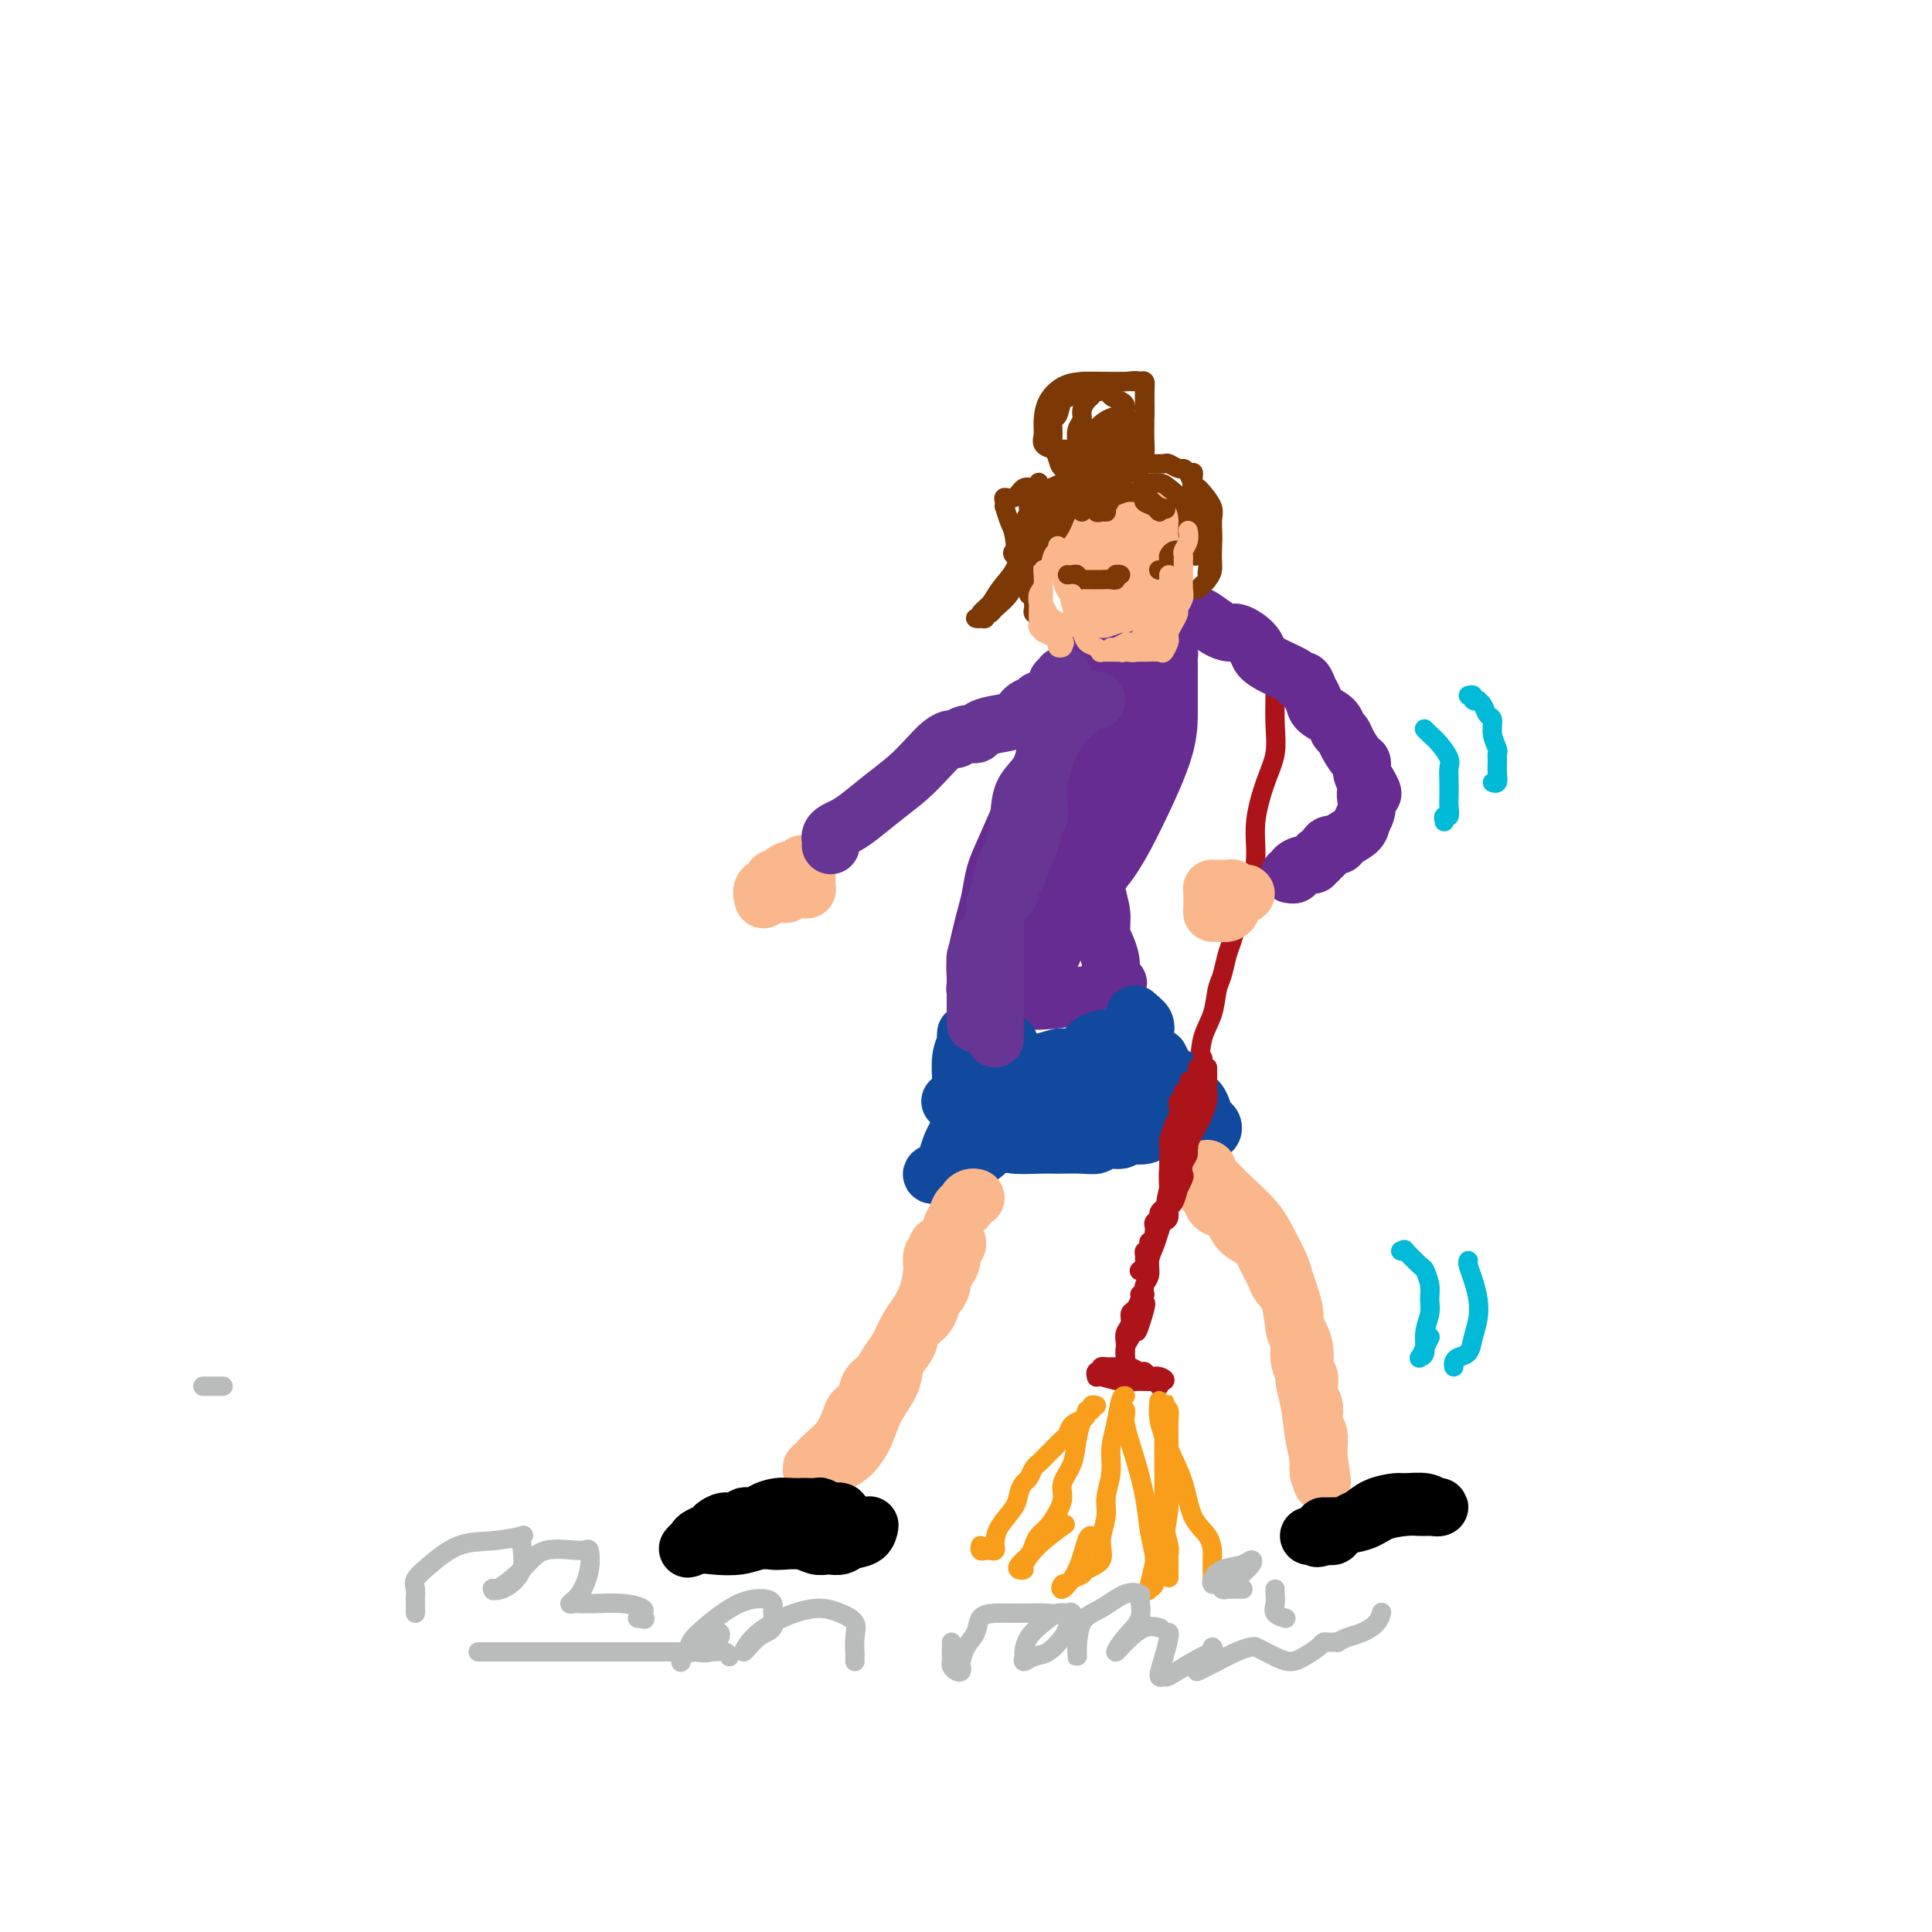 <svg viewBox='0 0 400 400' version='1.1' xmlns='http://www.w3.org/2000/svg' xmlns:xlink='http://www.w3.org/1999/xlink'><g fill='none' stroke='#AD1419' stroke-width='4' stroke-linecap='round' stroke-linejoin='round'><path d='M264,136c0.001,0.166 0.002,0.332 0,1c-0.002,0.668 -0.006,1.837 0,3c0.006,1.163 0.022,2.318 0,4c-0.022,1.682 -0.082,3.889 0,6c0.082,2.111 0.307,4.126 0,6c-0.307,1.874 -1.146,3.608 -2,6c-0.854,2.392 -1.724,5.442 -2,8c-0.276,2.558 0.042,4.623 0,7c-0.042,2.377 -0.445,5.067 -1,7c-0.555,1.933 -1.262,3.110 -2,5c-0.738,1.890 -1.506,4.493 -2,6c-0.494,1.507 -0.714,1.916 -1,3c-0.286,1.084 -0.639,2.841 -1,4c-0.361,1.159 -0.730,1.718 -1,3c-0.270,1.282 -0.439,3.287 -1,5c-0.561,1.713 -1.512,3.133 -2,5c-0.488,1.867 -0.512,4.180 -1,6c-0.488,1.820 -1.441,3.147 -2,5c-0.559,1.853 -0.724,4.232 -1,6c-0.276,1.768 -0.662,2.924 -1,4c-0.338,1.076 -0.630,2.073 -1,3c-0.370,0.927 -0.820,1.784 -1,3c-0.180,1.216 -0.089,2.790 0,4c0.089,1.210 0.178,2.056 0,3c-0.178,0.944 -0.621,1.986 -1,3c-0.379,1.014 -0.694,2.001 -1,3c-0.306,0.999 -0.604,2.011 -1,3c-0.396,0.989 -0.890,1.956 -1,3c-0.110,1.044 0.163,2.166 0,3c-0.163,0.834 -0.761,1.381 -1,2c-0.239,0.619 -0.120,1.309 0,2'/><path d='M237,268c-3.339,13.623 -0.687,5.681 0,3c0.687,-2.681 -0.590,-0.100 -1,1c-0.410,1.100 0.048,0.719 0,1c-0.048,0.281 -0.601,1.224 -1,2c-0.399,0.776 -0.643,1.385 -1,2c-0.357,0.615 -0.828,1.234 -1,2c-0.172,0.766 -0.046,1.677 0,2c0.046,0.323 0.011,0.056 0,0c-0.011,-0.056 0.001,0.099 0,0c-0.001,-0.099 -0.015,-0.450 0,-1c0.015,-0.550 0.059,-1.298 0,-2c-0.059,-0.702 -0.222,-1.357 0,-2c0.222,-0.643 0.830,-1.272 1,-2c0.170,-0.728 -0.098,-1.554 0,-2c0.098,-0.446 0.562,-0.511 1,-1c0.438,-0.489 0.849,-1.401 1,-2c0.151,-0.599 0.043,-0.885 0,-1c-0.043,-0.115 -0.022,-0.057 0,0'/><path d='M230,285c0.081,-0.423 0.161,-0.846 0,-1c-0.161,-0.154 -0.565,-0.037 -1,0c-0.435,0.037 -0.901,-0.004 -1,0c-0.099,0.004 0.170,0.053 0,0c-0.170,-0.053 -0.779,-0.206 -1,0c-0.221,0.206 -0.053,0.773 0,1c0.053,0.227 -0.007,0.113 0,0c0.007,-0.113 0.082,-0.227 1,0c0.918,0.227 2.680,0.793 4,1c1.320,0.207 2.200,0.054 3,0c0.800,-0.054 1.521,-0.010 2,0c0.479,0.010 0.717,-0.014 1,0c0.283,0.014 0.612,0.066 1,0c0.388,-0.066 0.835,-0.248 1,0c0.165,0.248 0.047,0.928 0,1c-0.047,0.072 -0.024,-0.464 0,-1'/><path d='M240,286c2.119,0.065 0.915,-0.771 0,-1c-0.915,-0.229 -1.542,0.149 -2,0c-0.458,-0.149 -0.749,-0.824 -1,-1c-0.251,-0.176 -0.463,0.149 -1,0c-0.537,-0.149 -1.401,-0.772 -2,-1c-0.599,-0.228 -0.934,-0.061 -1,0c-0.066,0.061 0.137,0.017 0,0c-0.137,-0.017 -0.615,-0.005 -1,0c-0.385,0.005 -0.678,0.004 -1,0c-0.322,-0.004 -0.675,-0.011 -1,0c-0.325,0.011 -0.623,0.042 -1,0c-0.377,-0.042 -0.833,-0.156 -1,0c-0.167,0.156 -0.045,0.580 0,1c0.045,0.420 0.013,0.834 0,1c-0.013,0.166 -0.006,0.083 0,0'/></g>
<g fill='none' stroke='#F99E1B' stroke-width='4' stroke-linecap='round' stroke-linejoin='round'><path d='M227,291c-0.455,-0.119 -0.911,-0.238 -1,0c-0.089,0.238 0.188,0.834 0,1c-0.188,0.166 -0.842,-0.097 -1,0c-0.158,0.097 0.179,0.555 0,1c-0.179,0.445 -0.873,0.878 -1,1c-0.127,0.122 0.314,-0.067 0,0c-0.314,0.067 -1.383,0.389 -2,1c-0.617,0.611 -0.781,1.512 -1,2c-0.219,0.488 -0.492,0.563 -1,1c-0.508,0.437 -1.249,1.234 -2,2c-0.751,0.766 -1.510,1.500 -2,2c-0.490,0.500 -0.709,0.766 -1,1c-0.291,0.234 -0.653,0.435 -1,1c-0.347,0.565 -0.678,1.495 -1,2c-0.322,0.505 -0.636,0.587 -1,1c-0.364,0.413 -0.777,1.157 -1,2c-0.223,0.843 -0.255,1.785 -1,3c-0.745,1.215 -2.203,2.704 -3,4c-0.797,1.296 -0.934,2.400 -1,3c-0.066,0.600 -0.060,0.698 0,1c0.060,0.302 0.174,0.809 0,1c-0.174,0.191 -0.635,0.065 -1,0c-0.365,-0.065 -0.634,-0.069 -1,0c-0.366,0.069 -0.829,0.211 -1,0c-0.171,-0.211 -0.049,-0.775 0,-1c0.049,-0.225 0.024,-0.113 0,0'/><path d='M224,294c-0.027,0.088 -0.053,0.176 0,0c0.053,-0.176 0.187,-0.616 0,0c-0.187,0.616 -0.693,2.289 -1,4c-0.307,1.711 -0.414,3.459 -1,5c-0.586,1.541 -1.652,2.874 -2,4c-0.348,1.126 0.023,2.045 0,3c-0.023,0.955 -0.439,1.946 -1,3c-0.561,1.054 -1.268,2.170 -2,3c-0.732,0.830 -1.490,1.375 -2,2c-0.510,0.625 -0.774,1.331 -1,2c-0.226,0.669 -0.416,1.303 -1,2c-0.584,0.697 -1.562,1.458 -2,2c-0.438,0.542 -0.337,0.866 0,1c0.337,0.134 0.911,0.077 1,0c0.089,-0.077 -0.306,-0.175 0,-1c0.306,-0.825 1.313,-2.376 3,-4c1.687,-1.624 4.053,-3.321 5,-4c0.947,-0.679 0.473,-0.339 0,0'/><path d='M233,289c-0.342,-0.023 -0.684,-0.047 -1,1c-0.316,1.047 -0.605,3.163 -1,5c-0.395,1.837 -0.895,3.393 -1,5c-0.105,1.607 0.185,3.263 0,5c-0.185,1.737 -0.845,3.554 -1,5c-0.155,1.446 0.195,2.520 0,4c-0.195,1.480 -0.935,3.366 -1,5c-0.065,1.634 0.544,3.016 0,4c-0.544,0.984 -2.240,1.568 -3,2c-0.760,0.432 -0.584,0.710 -1,1c-0.416,0.290 -1.422,0.590 -2,1c-0.578,0.410 -0.726,0.929 -1,1c-0.274,0.071 -0.672,-0.307 -1,0c-0.328,0.307 -0.585,1.298 0,1c0.585,-0.298 2.012,-1.884 3,-4c0.988,-2.116 1.535,-4.762 2,-6c0.465,-1.238 0.847,-1.068 1,-1c0.153,0.068 0.076,0.034 0,0'/><path d='M233,293c0.046,-0.602 0.092,-1.205 0,-1c-0.092,0.205 -0.322,1.216 0,3c0.322,1.784 1.196,4.339 2,7c0.804,2.661 1.537,5.427 2,8c0.463,2.573 0.657,4.951 1,7c0.343,2.049 0.836,3.769 1,5c0.164,1.231 -0.002,1.975 0,3c0.002,1.025 0.171,2.332 0,3c-0.171,0.668 -0.683,0.697 -1,1c-0.317,0.303 -0.439,0.881 0,-1c0.439,-1.881 1.438,-6.221 2,-8c0.562,-1.779 0.686,-0.998 1,-2c0.314,-1.002 0.817,-3.788 1,-6c0.183,-2.212 0.045,-3.851 0,-6c-0.045,-2.149 0.002,-4.808 0,-7c-0.002,-2.192 -0.052,-3.917 0,-5c0.052,-1.083 0.206,-1.522 0,-2c-0.206,-0.478 -0.773,-0.994 -1,-1c-0.227,-0.006 -0.113,0.497 0,1'/><path d='M241,292c0.305,-4.646 0.068,1.739 0,6c-0.068,4.261 0.034,6.397 0,9c-0.034,2.603 -0.205,5.671 0,8c0.205,2.329 0.787,3.919 1,5c0.213,1.081 0.057,1.653 0,2c-0.057,0.347 -0.015,0.467 0,1c0.015,0.533 0.004,1.477 0,2c-0.004,0.523 -0.001,0.625 0,1c0.001,0.375 0.000,1.024 0,1c-0.000,-0.024 -0.000,-0.721 0,-1c0.000,-0.279 0.000,-0.139 0,0'/><path d='M240,290c-0.146,1.174 -0.292,2.347 0,4c0.292,1.653 1.020,3.784 2,6c0.980,2.216 2.210,4.515 3,7c0.790,2.485 1.140,5.156 2,7c0.860,1.844 2.230,2.861 3,4c0.770,1.139 0.938,2.399 1,3c0.062,0.601 0.017,0.543 0,1c-0.017,0.457 -0.004,1.429 0,2c0.004,0.571 0.001,0.741 0,1c-0.001,0.259 -0.000,0.608 0,1c0.000,0.392 0.000,0.826 0,1c-0.000,0.174 -0.000,0.087 0,0'/></g>
<g fill='none' stroke='#672C91' stroke-width='12' stroke-linecap='round' stroke-linejoin='round'><path d='M234,126c0.340,0.000 0.679,0.000 1,0c0.321,0.000 0.622,0.000 1,0c0.378,0.000 0.833,0.000 1,0c0.167,0.000 0.048,0.000 0,0c-0.048,-0.000 -0.024,0.000 0,0'/><path d='M240,125c0.316,0.067 0.633,0.133 1,0c0.367,-0.133 0.785,-0.466 1,0c0.215,0.466 0.228,1.732 1,2c0.772,0.268 2.304,-0.462 4,0c1.696,0.462 3.558,2.116 5,3c1.442,0.884 2.465,0.999 3,1c0.535,0.001 0.582,-0.113 1,0c0.418,0.113 1.209,0.453 2,1c0.791,0.547 1.584,1.299 2,2c0.416,0.701 0.454,1.349 1,2c0.546,0.651 1.599,1.305 3,2c1.401,0.695 3.149,1.432 4,2c0.851,0.568 0.803,0.967 1,1c0.197,0.033 0.638,-0.301 1,0c0.362,0.301 0.646,1.236 1,2c0.354,0.764 0.778,1.356 1,2c0.222,0.644 0.244,1.340 1,2c0.756,0.660 2.248,1.284 3,2c0.752,0.716 0.766,1.525 1,2c0.234,0.475 0.689,0.616 1,1c0.311,0.384 0.479,1.010 1,2c0.521,0.990 1.394,2.343 2,3c0.606,0.657 0.946,0.620 1,1c0.054,0.380 -0.178,1.179 0,2c0.178,0.821 0.765,1.663 1,2c0.235,0.337 0.117,0.168 0,0'/><path d='M283,162c2.305,3.716 0.568,2.007 0,2c-0.568,-0.007 0.032,1.687 0,3c-0.032,1.313 -0.695,2.245 -1,3c-0.305,0.755 -0.252,1.335 -1,2c-0.748,0.665 -2.295,1.417 -3,2c-0.705,0.583 -0.566,0.997 -1,1c-0.434,0.003 -1.441,-0.407 -2,0c-0.559,0.407 -0.670,1.630 -1,2c-0.330,0.370 -0.878,-0.112 -1,0c-0.122,0.112 0.184,0.817 0,1c-0.184,0.183 -0.857,-0.158 -1,0c-0.143,0.158 0.245,0.813 0,1c-0.245,0.187 -1.124,-0.093 -2,0c-0.876,0.093 -1.750,0.561 -2,1c-0.250,0.439 0.125,0.849 0,1c-0.125,0.151 -0.750,0.043 -1,0c-0.250,-0.043 -0.125,-0.022 0,0'/><path d='M235,132c-0.140,0.135 -0.280,0.271 -1,1c-0.720,0.729 -2.021,2.052 -3,4c-0.979,1.948 -1.638,4.521 -3,7c-1.362,2.479 -3.428,4.864 -4,7c-0.572,2.136 0.351,4.024 0,6c-0.351,1.976 -1.975,4.042 -3,6c-1.025,1.958 -1.452,3.809 -2,6c-0.548,2.191 -1.219,4.723 -2,6c-0.781,1.277 -1.673,1.298 -2,2c-0.327,0.702 -0.088,2.086 0,3c0.088,0.914 0.027,1.358 0,2c-0.027,0.642 -0.018,1.480 0,2c0.018,0.520 0.047,0.720 0,1c-0.047,0.280 -0.170,0.639 0,1c0.170,0.361 0.634,0.724 1,1c0.366,0.276 0.634,0.463 2,0c1.366,-0.463 3.830,-1.577 6,-3c2.170,-1.423 4.045,-3.154 6,-6c1.955,-2.846 3.988,-6.807 6,-11c2.012,-4.193 4.003,-8.618 5,-12c0.997,-3.382 1.000,-5.720 1,-8c0.000,-2.280 -0.003,-4.503 0,-6c0.003,-1.497 0.011,-2.267 0,-3c-0.011,-0.733 -0.041,-1.428 0,-2c0.041,-0.572 0.155,-1.021 0,-1c-0.155,0.021 -0.577,0.510 -1,1'/><path d='M241,136c-0.322,-2.419 -1.129,1.032 -2,4c-0.871,2.968 -1.808,5.451 -3,9c-1.192,3.549 -2.639,8.164 -4,12c-1.361,3.836 -2.635,6.891 -4,10c-1.365,3.109 -2.821,6.270 -4,9c-1.179,2.730 -2.081,5.029 -3,8c-0.919,2.971 -1.854,6.615 -3,9c-1.146,2.385 -2.503,3.513 -3,5c-0.497,1.487 -0.135,3.333 0,4c0.135,0.667 0.042,0.155 0,0c-0.042,-0.155 -0.032,0.049 0,0c0.032,-0.049 0.087,-0.349 0,-1c-0.087,-0.651 -0.316,-1.652 0,-3c0.316,-1.348 1.178,-3.044 2,-5c0.822,-1.956 1.604,-4.172 3,-7c1.396,-2.828 3.407,-6.266 5,-11c1.593,-4.734 2.767,-10.762 4,-16c1.233,-5.238 2.526,-9.684 3,-13c0.474,-3.316 0.128,-5.501 0,-7c-0.128,-1.499 -0.037,-2.310 0,-3c0.037,-0.690 0.020,-1.257 0,-2c-0.020,-0.743 -0.044,-1.662 0,-2c0.044,-0.338 0.155,-0.097 0,0c-0.155,0.097 -0.578,0.048 -1,0'/><path d='M231,136c-0.474,-2.232 -1.158,-0.810 -2,0c-0.842,0.810 -1.843,1.010 -3,2c-1.157,0.990 -2.471,2.770 -4,6c-1.529,3.230 -3.274,7.911 -5,12c-1.726,4.089 -3.432,7.588 -5,11c-1.568,3.412 -2.997,6.739 -4,9c-1.003,2.261 -1.579,3.455 -2,5c-0.421,1.545 -0.687,3.439 -1,5c-0.313,1.561 -0.672,2.789 -1,4c-0.328,1.211 -0.625,2.406 -1,4c-0.375,1.594 -0.829,3.589 -1,5c-0.171,1.411 -0.060,2.238 0,3c0.060,0.762 0.070,1.458 0,2c-0.070,0.542 -0.220,0.929 0,1c0.220,0.071 0.811,-0.174 1,0c0.189,0.174 -0.024,0.766 0,1c0.024,0.234 0.285,0.111 1,0c0.715,-0.111 1.883,-0.211 3,0c1.117,0.211 2.183,0.732 4,1c1.817,0.268 4.385,0.283 7,0c2.615,-0.283 5.275,-0.863 7,-1c1.725,-0.137 2.514,0.169 3,0c0.486,-0.169 0.669,-0.815 1,-1c0.331,-0.185 0.809,0.090 1,0c0.191,-0.090 0.096,-0.545 0,-1'/><path d='M230,204c2.928,-0.564 0.747,-0.474 0,-1c-0.747,-0.526 -0.060,-1.667 0,-3c0.060,-1.333 -0.505,-2.857 -1,-4c-0.495,-1.143 -0.918,-1.905 -1,-3c-0.082,-1.095 0.179,-2.524 0,-4c-0.179,-1.476 -0.797,-3.000 -1,-5c-0.203,-2.000 0.011,-4.477 0,-7c-0.011,-2.523 -0.245,-5.091 0,-8c0.245,-2.909 0.970,-6.158 2,-9c1.030,-2.842 2.365,-5.275 3,-7c0.635,-1.725 0.569,-2.740 1,-4c0.431,-1.260 1.360,-2.766 2,-4c0.640,-1.234 0.991,-2.197 1,-3c0.009,-0.803 -0.324,-1.445 0,-2c0.324,-0.555 1.304,-1.022 0,1c-1.304,2.022 -4.891,6.532 -7,10c-2.109,3.468 -2.741,5.894 -5,10c-2.259,4.106 -6.146,9.893 -9,15c-2.854,5.107 -4.674,9.533 -6,13c-1.326,3.467 -2.159,5.973 -3,8c-0.841,2.027 -1.689,3.574 -2,5c-0.311,1.426 -0.084,2.730 0,3c0.084,0.270 0.024,-0.494 0,-1c-0.024,-0.506 -0.012,-0.753 0,-1'/><path d='M204,203c-1.928,4.059 -1.248,0.705 -1,-1c0.248,-1.705 0.065,-1.763 0,-2c-0.065,-0.237 -0.011,-0.655 0,-1c0.011,-0.345 -0.021,-0.616 0,-1c0.021,-0.384 0.094,-0.879 0,-1c-0.094,-0.121 -0.355,0.132 0,0c0.355,-0.132 1.328,-0.648 2,-2c0.672,-1.352 1.045,-3.541 2,-6c0.955,-2.459 2.493,-5.188 4,-9c1.507,-3.812 2.982,-8.706 4,-12c1.018,-3.294 1.578,-4.989 2,-6c0.422,-1.011 0.704,-1.338 1,-2c0.296,-0.662 0.604,-1.659 1,-2c0.396,-0.341 0.881,-0.028 1,0c0.119,0.028 -0.127,-0.230 0,-1c0.127,-0.770 0.627,-2.051 1,-4c0.373,-1.949 0.621,-4.565 1,-6c0.379,-1.435 0.890,-1.687 1,-2c0.110,-0.313 -0.182,-0.686 0,-1c0.182,-0.314 0.837,-0.567 1,-1c0.163,-0.433 -0.166,-1.044 0,-2c0.166,-0.956 0.828,-2.256 1,-3c0.172,-0.744 -0.146,-0.931 0,-1c0.146,-0.069 0.756,-0.020 1,0c0.244,0.020 0.122,0.010 0,0'/></g>
<g fill='none' stroke='#11499F' stroke-width='12' stroke-linecap='round' stroke-linejoin='round'><path d='M200,214c-0.030,0.367 -0.061,0.733 0,1c0.061,0.267 0.213,0.434 0,1c-0.213,0.566 -0.792,1.531 -1,3c-0.208,1.469 -0.044,3.442 0,5c0.044,1.558 -0.030,2.700 0,4c0.030,1.300 0.164,2.758 0,4c-0.164,1.242 -0.626,2.269 -1,3c-0.374,0.731 -0.659,1.164 -1,2c-0.341,0.836 -0.739,2.073 -1,3c-0.261,0.927 -0.384,1.544 -1,2c-0.616,0.456 -1.726,0.752 -2,1c-0.274,0.248 0.287,0.448 1,0c0.713,-0.448 1.576,-1.546 3,-2c1.424,-0.454 3.408,-0.265 5,-1c1.592,-0.735 2.793,-2.393 4,-3c1.207,-0.607 2.421,-0.161 4,0c1.579,0.161 3.524,0.039 5,0c1.476,-0.039 2.483,0.005 4,0c1.517,-0.005 3.545,-0.057 5,0c1.455,0.057 2.339,0.225 3,0c0.661,-0.225 1.101,-0.844 2,-1c0.899,-0.156 2.258,0.151 3,0c0.742,-0.151 0.867,-0.758 1,-1c0.133,-0.242 0.273,-0.117 1,0c0.727,0.117 2.040,0.227 3,0c0.960,-0.227 1.566,-0.792 2,-1c0.434,-0.208 0.695,-0.059 1,0c0.305,0.059 0.652,0.030 1,0'/><path d='M241,234c5.645,-0.404 2.259,0.085 1,0c-1.259,-0.085 -0.389,-0.744 0,-1c0.389,-0.256 0.298,-0.108 0,0c-0.298,0.108 -0.802,0.178 -1,0c-0.198,-0.178 -0.090,-0.604 0,-1c0.090,-0.396 0.160,-0.764 0,-1c-0.160,-0.236 -0.551,-0.342 -1,-1c-0.449,-0.658 -0.956,-1.867 -1,-3c-0.044,-1.133 0.377,-2.188 0,-4c-0.377,-1.812 -1.550,-4.381 -2,-6c-0.450,-1.619 -0.177,-2.289 0,-3c0.177,-0.711 0.258,-1.464 0,-2c-0.258,-0.536 -0.853,-0.857 -1,-1c-0.147,-0.143 0.155,-0.109 0,0c-0.155,0.109 -0.769,0.294 -1,0c-0.231,-0.294 -0.081,-1.068 0,-1c0.081,0.068 0.094,0.977 0,1c-0.094,0.023 -0.295,-0.840 0,0c0.295,0.840 1.084,3.383 2,5c0.916,1.617 1.958,2.309 3,3'/><path d='M240,219c0.908,1.809 1.178,2.333 2,3c0.822,0.667 2.195,1.477 3,2c0.805,0.523 1.042,0.760 1,1c-0.042,0.240 -0.361,0.484 0,1c0.361,0.516 1.404,1.305 2,2c0.596,0.695 0.746,1.298 1,2c0.254,0.702 0.613,1.505 1,2c0.387,0.495 0.802,0.682 1,1c0.198,0.318 0.177,0.766 0,1c-0.177,0.234 -0.512,0.254 -1,0c-0.488,-0.254 -1.129,-0.782 -2,-2c-0.871,-1.218 -1.972,-3.125 -3,-5c-1.028,-1.875 -1.982,-3.718 -3,-5c-1.018,-1.282 -2.102,-2.004 -3,-3c-0.898,-0.996 -1.612,-2.268 -2,-3c-0.388,-0.732 -0.450,-0.926 -1,-1c-0.550,-0.074 -1.589,-0.027 -2,0c-0.411,0.027 -0.193,0.035 -1,0c-0.807,-0.035 -2.640,-0.114 -4,0c-1.360,0.114 -2.246,0.422 -3,1c-0.754,0.578 -1.377,1.427 -2,2c-0.623,0.573 -1.247,0.872 -2,1c-0.753,0.128 -1.635,0.086 -2,0c-0.365,-0.086 -0.214,-0.215 -1,0c-0.786,0.215 -2.510,0.776 -4,1c-1.490,0.224 -2.745,0.112 -4,0'/><path d='M211,220c-4.524,1.004 -4.333,1.015 -5,1c-0.667,-0.015 -2.190,-0.055 -3,0c-0.810,0.055 -0.905,0.207 -1,0c-0.095,-0.207 -0.191,-0.773 0,-1c0.191,-0.227 0.668,-0.117 1,0c0.332,0.117 0.520,0.239 1,0c0.480,-0.239 1.254,-0.838 2,-1c0.746,-0.162 1.466,0.114 2,0c0.534,-0.114 0.882,-0.620 1,-1c0.118,-0.380 0.004,-0.636 0,-1c-0.004,-0.364 0.101,-0.835 0,-1c-0.101,-0.165 -0.406,-0.023 -1,0c-0.594,0.023 -1.475,-0.075 -2,0c-0.525,0.075 -0.695,0.321 -1,1c-0.305,0.679 -0.746,1.790 -1,2c-0.254,0.210 -0.319,-0.481 0,0c0.319,0.481 1.024,2.132 3,3c1.976,0.868 5.224,0.951 9,1c3.776,0.049 8.081,0.065 11,0c2.919,-0.065 4.452,-0.210 5,0c0.548,0.210 0.112,0.777 0,1c-0.112,0.223 0.100,0.104 0,0c-0.100,-0.104 -0.511,-0.193 -1,0c-0.489,0.193 -1.055,0.667 -2,1c-0.945,0.333 -2.270,0.524 -4,1c-1.730,0.476 -3.865,1.238 -6,2'/><path d='M219,228c-3.369,0.774 -5.293,0.207 -7,0c-1.707,-0.207 -3.199,-0.056 -5,0c-1.801,0.056 -3.911,0.015 -5,0c-1.089,-0.015 -1.156,-0.005 -2,0c-0.844,0.005 -2.463,0.004 -3,0c-0.537,-0.004 0.010,-0.011 0,0c-0.010,0.011 -0.577,0.042 0,0c0.577,-0.042 2.298,-0.155 4,0c1.702,0.155 3.384,0.577 6,1c2.616,0.423 6.165,0.845 9,1c2.835,0.155 4.956,0.042 6,0c1.044,-0.042 1.013,-0.012 1,0c-0.013,0.012 -0.006,0.006 0,0'/></g>
<g fill='none' stroke='#FBB78C' stroke-width='12' stroke-linecap='round' stroke-linejoin='round'><path d='M196,258c-0.301,0.026 -0.602,0.053 -1,0c-0.398,-0.053 -0.893,-0.185 -1,0c-0.107,0.185 0.176,0.686 0,1c-0.176,0.314 -0.809,0.442 -1,1c-0.191,0.558 0.062,1.546 0,3c-0.062,1.454 -0.439,3.375 -1,5c-0.561,1.625 -1.305,2.953 -2,4c-0.695,1.047 -1.342,1.812 -2,3c-0.658,1.188 -1.327,2.797 -2,4c-0.673,1.203 -1.350,1.999 -2,3c-0.650,1.001 -1.273,2.206 -2,3c-0.727,0.794 -1.559,1.178 -2,2c-0.441,0.822 -0.492,2.082 -1,3c-0.508,0.918 -1.473,1.492 -2,2c-0.527,0.508 -0.615,0.949 -1,2c-0.385,1.051 -1.067,2.712 -2,4c-0.933,1.288 -2.116,2.203 -3,3c-0.884,0.797 -1.469,1.476 -2,2c-0.531,0.524 -1.008,0.893 -1,1c0.008,0.107 0.502,-0.048 1,0c0.498,0.048 0.999,0.299 2,0c1.001,-0.299 2.500,-1.150 4,-2'/><path d='M175,302c1.758,-1.055 3.152,-3.192 4,-5c0.848,-1.808 1.149,-3.288 2,-5c0.851,-1.712 2.253,-3.655 3,-5c0.747,-1.345 0.837,-2.092 1,-3c0.163,-0.908 0.397,-1.977 1,-3c0.603,-1.023 1.576,-1.999 2,-3c0.424,-1.001 0.300,-2.026 1,-3c0.700,-0.974 2.225,-1.895 3,-3c0.775,-1.105 0.799,-2.393 1,-3c0.201,-0.607 0.580,-0.532 1,-1c0.420,-0.468 0.882,-1.477 1,-2c0.118,-0.523 -0.109,-0.560 0,-1c0.109,-0.440 0.552,-1.285 1,-2c0.448,-0.715 0.901,-1.302 1,-2c0.099,-0.698 -0.156,-1.507 0,-2c0.156,-0.493 0.721,-0.671 1,-1c0.279,-0.329 0.271,-0.810 0,-1c-0.271,-0.190 -0.804,-0.090 -1,0c-0.196,0.090 -0.056,0.168 0,0c0.056,-0.168 0.028,-0.584 0,-1'/><path d='M197,256c0.306,-1.783 0.071,-1.242 0,-1c-0.071,0.242 0.024,0.185 0,0c-0.024,-0.185 -0.165,-0.497 0,-1c0.165,-0.503 0.635,-1.196 1,-2c0.365,-0.804 0.623,-1.718 1,-2c0.377,-0.282 0.872,0.068 1,0c0.128,-0.068 -0.110,-0.554 0,-1c0.110,-0.446 0.568,-0.851 1,-1c0.432,-0.149 0.838,-0.043 1,0c0.162,0.043 0.081,0.021 0,0'/><path d='M250,242c-0.027,0.399 -0.054,0.798 0,1c0.054,0.202 0.189,0.207 1,1c0.811,0.793 2.297,2.376 4,4c1.703,1.624 3.622,3.291 5,5c1.378,1.709 2.216,3.462 3,5c0.784,1.538 1.516,2.862 2,4c0.484,1.138 0.722,2.090 1,3c0.278,0.910 0.595,1.779 1,3c0.405,1.221 0.896,2.793 1,4c0.104,1.207 -0.179,2.049 0,3c0.179,0.951 0.819,2.012 1,3c0.181,0.988 -0.096,1.903 0,3c0.096,1.097 0.565,2.377 1,3c0.435,0.623 0.834,0.590 1,1c0.166,0.410 0.097,1.262 0,2c-0.097,0.738 -0.223,1.363 0,2c0.223,0.637 0.796,1.286 1,2c0.204,0.714 0.041,1.492 0,2c-0.041,0.508 0.042,0.745 0,1c-0.042,0.255 -0.207,0.526 0,1c0.207,0.474 0.788,1.151 1,2c0.212,0.849 0.057,1.871 0,3c-0.057,1.129 -0.015,2.364 0,3c0.015,0.636 0.004,0.671 0,1c-0.004,0.329 -0.001,0.951 0,1c0.001,0.049 0.001,-0.476 0,-1'/><path d='M273,304c1.287,6.250 0.504,0.875 0,-2c-0.504,-2.875 -0.731,-3.250 -1,-5c-0.269,-1.750 -0.582,-4.874 -1,-7c-0.418,-2.126 -0.942,-3.255 -1,-5c-0.058,-1.745 0.349,-4.105 0,-6c-0.349,-1.895 -1.456,-3.323 -2,-5c-0.544,-1.677 -0.527,-3.603 -1,-5c-0.473,-1.397 -1.438,-2.265 -2,-3c-0.562,-0.735 -0.721,-1.337 -1,-2c-0.279,-0.663 -0.679,-1.388 -1,-2c-0.321,-0.612 -0.562,-1.110 -1,-2c-0.438,-0.890 -1.073,-2.171 -2,-3c-0.927,-0.829 -2.147,-1.206 -3,-2c-0.853,-0.794 -1.338,-2.006 -2,-3c-0.662,-0.994 -1.501,-1.772 -2,-2c-0.499,-0.228 -0.660,0.094 -1,0c-0.340,-0.094 -0.861,-0.603 -1,-1c-0.139,-0.397 0.103,-0.681 0,-1c-0.103,-0.319 -0.550,-0.674 -1,-1c-0.450,-0.326 -0.904,-0.623 -1,-1c-0.096,-0.377 0.167,-0.832 0,-1c-0.167,-0.168 -0.762,-0.048 -1,0c-0.238,0.048 -0.119,0.024 0,0'/><path d='M225,112c-0.423,0.748 -0.845,1.496 -1,2c-0.155,0.504 -0.042,0.765 0,1c0.042,0.235 0.013,0.444 0,1c-0.013,0.556 -0.011,1.459 0,2c0.011,0.541 0.032,0.719 0,1c-0.032,0.281 -0.116,0.664 0,1c0.116,0.336 0.432,0.624 1,1c0.568,0.376 1.387,0.841 2,1c0.613,0.159 1.021,0.013 1,0c-0.021,-0.013 -0.472,0.108 0,0c0.472,-0.108 1.868,-0.445 3,-1c1.132,-0.555 2.002,-1.328 3,-2c0.998,-0.672 2.124,-1.242 3,-2c0.876,-0.758 1.502,-1.703 2,-2c0.498,-0.297 0.866,0.054 1,0c0.134,-0.054 0.032,-0.515 0,-1c-0.032,-0.485 0.006,-0.995 0,-2c-0.006,-1.005 -0.057,-2.504 0,-3c0.057,-0.496 0.221,0.010 0,0c-0.221,-0.010 -0.827,-0.537 -1,-1c-0.173,-0.463 0.086,-0.862 0,-1c-0.086,-0.138 -0.518,-0.016 -1,0c-0.482,0.016 -1.014,-0.072 -1,0c0.014,0.072 0.576,0.306 0,1c-0.576,0.694 -2.288,1.847 -4,3'/><path d='M233,111c-1.355,0.933 -1.243,2.266 -2,3c-0.757,0.734 -2.384,0.871 -3,1c-0.616,0.129 -0.220,0.251 0,0c0.220,-0.251 0.265,-0.875 0,-1c-0.265,-0.125 -0.842,0.250 -1,0c-0.158,-0.250 0.101,-1.125 0,-2c-0.101,-0.875 -0.563,-1.751 -1,-2c-0.437,-0.249 -0.849,0.129 -1,0c-0.151,-0.129 -0.041,-0.766 0,-1c0.041,-0.234 0.012,-0.067 0,0c-0.012,0.067 -0.006,0.033 0,0'/><path d='M224,111c-0.114,0.250 -0.228,0.501 0,1c0.228,0.499 0.797,1.247 1,2c0.203,0.753 0.039,1.512 0,2c-0.039,0.488 0.045,0.705 0,1c-0.045,0.295 -0.219,0.668 0,1c0.219,0.332 0.832,0.623 1,1c0.168,0.377 -0.110,0.838 0,1c0.110,0.162 0.608,0.023 1,0c0.392,-0.023 0.680,0.069 1,0c0.320,-0.069 0.674,-0.300 1,-1c0.326,-0.700 0.624,-1.871 1,-3c0.376,-1.129 0.829,-2.218 1,-3c0.171,-0.782 0.060,-1.256 0,-2c-0.060,-0.744 -0.068,-1.756 0,-2c0.068,-0.244 0.210,0.280 0,1c-0.210,0.720 -0.774,1.634 -1,2c-0.226,0.366 -0.113,0.183 0,0'/><path d='M257,185c0.515,0.008 1.029,0.016 1,0c-0.029,-0.016 -0.603,-0.057 -1,0c-0.397,0.057 -0.617,0.211 -1,0c-0.383,-0.211 -0.930,-0.789 -1,-1c-0.070,-0.211 0.335,-0.057 0,0c-0.335,0.057 -1.410,0.016 -2,0c-0.590,-0.016 -0.694,-0.008 -1,0c-0.306,0.008 -0.815,0.016 -1,0c-0.185,-0.016 -0.048,-0.057 0,0c0.048,0.057 0.005,0.212 0,1c-0.005,0.788 0.027,2.208 0,3c-0.027,0.792 -0.112,0.955 0,1c0.112,0.045 0.422,-0.029 1,0c0.578,0.029 1.425,0.162 2,0c0.575,-0.162 0.879,-0.618 1,-1c0.121,-0.382 0.061,-0.691 0,-1'/><path d='M255,187c0.667,-0.167 0.333,-0.083 0,0'/><path d='M161,184c0.032,-0.113 0.065,-0.225 0,0c-0.065,0.225 -0.226,0.789 0,1c0.226,0.211 0.839,0.070 1,0c0.161,-0.070 -0.128,-0.068 0,0c0.128,0.068 0.675,0.200 1,0c0.325,-0.200 0.428,-0.734 1,-1c0.572,-0.266 1.615,-0.265 2,-1c0.385,-0.735 0.114,-2.208 0,-3c-0.114,-0.792 -0.069,-0.904 0,-1c0.069,-0.096 0.162,-0.176 0,0c-0.162,0.176 -0.580,0.607 -1,1c-0.420,0.393 -0.842,0.746 -1,1c-0.158,0.254 -0.052,0.408 0,1c0.052,0.592 0.052,1.623 0,2c-0.052,0.377 -0.154,0.101 0,0c0.154,-0.101 0.563,-0.025 1,0c0.437,0.025 0.902,0.001 1,0c0.098,-0.001 -0.170,0.020 0,0c0.170,-0.020 0.778,-0.082 1,0c0.222,0.082 0.057,0.309 0,0c-0.057,-0.309 -0.007,-1.155 0,-2c0.007,-0.845 -0.029,-1.690 0,-2c0.029,-0.310 0.123,-0.083 0,0c-0.123,0.083 -0.464,0.024 -1,0c-0.536,-0.024 -1.268,-0.012 -2,0'/><path d='M164,180c-0.871,0.122 -1.550,0.426 -2,1c-0.450,0.574 -0.671,1.419 -1,2c-0.329,0.581 -0.767,0.898 -1,1c-0.233,0.102 -0.263,-0.012 0,0c0.263,0.012 0.819,0.150 1,0c0.181,-0.150 -0.011,-0.588 0,-1c0.011,-0.412 0.227,-0.796 0,-1c-0.227,-0.204 -0.898,-0.226 -1,0c-0.102,0.226 0.364,0.700 0,1c-0.364,0.300 -1.560,0.427 -2,1c-0.440,0.573 -0.126,1.592 0,2c0.126,0.408 0.063,0.204 0,0'/></g>
<g fill='none' stroke='#673594' stroke-width='12' stroke-linecap='round' stroke-linejoin='round'><path d='M172,175c0.018,-0.334 0.037,-0.668 0,-1c-0.037,-0.332 -0.128,-0.661 0,-1c0.128,-0.339 0.477,-0.687 1,-1c0.523,-0.313 1.221,-0.590 2,-1c0.779,-0.410 1.640,-0.954 3,-2c1.360,-1.046 3.219,-2.596 5,-4c1.781,-1.404 3.485,-2.662 5,-4c1.515,-1.338 2.842,-2.755 4,-4c1.158,-1.245 2.145,-2.319 3,-3c0.855,-0.681 1.576,-0.970 2,-1c0.424,-0.030 0.552,0.199 1,0c0.448,-0.199 1.216,-0.826 2,-1c0.784,-0.174 1.585,0.105 2,0c0.415,-0.105 0.443,-0.592 1,-1c0.557,-0.408 1.642,-0.735 3,-1c1.358,-0.265 2.990,-0.467 4,-1c1.010,-0.533 1.398,-1.396 2,-2c0.602,-0.604 1.418,-0.950 2,-1c0.582,-0.050 0.930,0.197 1,0c0.070,-0.197 -0.139,-0.837 0,-1c0.139,-0.163 0.625,0.152 1,0c0.375,-0.152 0.639,-0.772 1,-1c0.361,-0.228 0.817,-0.065 1,0c0.183,0.065 0.091,0.033 0,0'/><path d='M219,142c-0.113,-0.453 -0.227,-0.907 0,-1c0.227,-0.093 0.793,0.173 1,0c0.207,-0.173 0.055,-0.787 0,-1c-0.055,-0.213 -0.014,-0.027 0,0c0.014,0.027 0.002,-0.105 0,0c-0.002,0.105 0.007,0.445 0,1c-0.007,0.555 -0.029,1.323 0,2c0.029,0.677 0.109,1.261 0,2c-0.109,0.739 -0.407,1.633 -1,3c-0.593,1.367 -1.480,3.206 -2,5c-0.520,1.794 -0.674,3.541 -1,5c-0.326,1.459 -0.823,2.629 -1,4c-0.177,1.371 -0.032,2.942 0,4c0.032,1.058 -0.047,1.604 0,2c0.047,0.396 0.220,0.643 0,1c-0.220,0.357 -0.832,0.823 -1,1c-0.168,0.177 0.110,0.065 0,1c-0.110,0.935 -0.608,2.918 -1,4c-0.392,1.082 -0.678,1.262 -1,2c-0.322,0.738 -0.681,2.032 -1,3c-0.319,0.968 -0.597,1.610 -1,2c-0.403,0.390 -0.930,0.527 -1,1c-0.070,0.473 0.318,1.281 0,2c-0.318,0.719 -1.343,1.347 -2,2c-0.657,0.653 -0.946,1.330 -1,2c-0.054,0.670 0.127,1.334 0,2c-0.127,0.666 -0.564,1.333 -1,2'/><path d='M205,193c-1.729,3.844 -1.052,1.455 -1,1c0.052,-0.455 -0.522,1.025 -1,2c-0.478,0.975 -0.860,1.444 -1,2c-0.140,0.556 -0.037,1.200 0,2c0.037,0.800 0.010,1.757 0,2c-0.010,0.243 -0.003,-0.230 0,0c0.003,0.230 0.001,1.161 0,2c-0.001,0.839 -0.000,1.586 0,2c0.000,0.414 0.000,0.494 0,1c-0.000,0.506 -0.000,1.438 0,2c0.000,0.562 0.000,0.753 0,1c-0.000,0.247 -0.000,0.550 0,1c0.000,0.450 0.000,1.049 0,1c-0.000,-0.049 -0.000,-0.744 0,-1c0.000,-0.256 0.000,-0.073 0,0c-0.000,0.073 -0.000,0.037 0,0'/><path d='M227,145c-0.351,0.045 -0.703,0.089 -1,0c-0.297,-0.089 -0.540,-0.313 -1,0c-0.460,0.313 -1.139,1.163 -2,2c-0.861,0.837 -1.905,1.660 -3,3c-1.095,1.340 -2.243,3.197 -3,5c-0.757,1.803 -1.124,3.553 -2,5c-0.876,1.447 -2.262,2.592 -3,4c-0.738,1.408 -0.828,3.078 -1,5c-0.172,1.922 -0.424,4.094 -1,6c-0.576,1.906 -1.475,3.546 -2,5c-0.525,1.454 -0.677,2.723 -1,4c-0.323,1.277 -0.819,2.561 -1,4c-0.181,1.439 -0.049,3.033 0,4c0.049,0.967 0.013,1.308 0,2c-0.013,0.692 -0.003,1.736 0,3c0.003,1.264 0.001,2.748 0,4c-0.001,1.252 -0.000,2.272 0,3c0.000,0.728 0.000,1.165 0,2c-0.000,0.835 -0.000,2.069 0,3c0.000,0.931 0.000,1.560 0,2c-0.000,0.440 -0.000,0.692 0,1c0.000,0.308 0.000,0.671 0,1c-0.000,0.329 -0.000,0.624 0,1c0.000,0.376 0.000,0.832 0,1c-0.000,0.168 -0.000,0.048 0,0c0.000,-0.048 0.000,-0.024 0,0'/></g>
<g fill='none' stroke='#000000' stroke-width='12' stroke-linecap='round' stroke-linejoin='round'><path d='M174,314c0.203,-0.415 0.406,-0.829 0,-1c-0.406,-0.171 -1.422,-0.098 -2,0c-0.578,0.098 -0.717,0.222 -1,0c-0.283,-0.222 -0.708,-0.791 -1,-1c-0.292,-0.209 -0.451,-0.057 -1,0c-0.549,0.057 -1.488,0.018 -2,0c-0.512,-0.018 -0.597,-0.015 -1,0c-0.403,0.015 -1.125,0.042 -2,0c-0.875,-0.042 -1.902,-0.155 -3,0c-1.098,0.155 -2.268,0.576 -3,1c-0.732,0.424 -1.025,0.850 -1,1c0.025,0.150 0.369,0.025 0,0c-0.369,-0.025 -1.451,0.049 -2,0c-0.549,-0.049 -0.566,-0.220 -1,0c-0.434,0.220 -1.286,0.833 -2,1c-0.714,0.167 -1.292,-0.110 -2,0c-0.708,0.110 -1.548,0.608 -2,1c-0.452,0.392 -0.518,0.680 -1,1c-0.482,0.320 -1.381,0.674 -2,1c-0.619,0.326 -0.960,0.623 -1,1c-0.040,0.377 0.220,0.832 0,1c-0.220,0.168 -0.920,0.048 -1,0c-0.080,-0.048 0.460,-0.024 1,0'/><path d='M144,320c-2.806,1.242 -1.320,0.347 0,0c1.320,-0.347 2.473,-0.145 4,0c1.527,0.145 3.427,0.234 5,0c1.573,-0.234 2.820,-0.791 4,-1c1.180,-0.209 2.295,-0.070 3,0c0.705,0.070 1.000,0.071 2,0c1.000,-0.071 2.705,-0.214 4,0c1.295,0.214 2.180,0.786 3,1c0.820,0.214 1.575,0.070 2,0c0.425,-0.070 0.520,-0.065 1,0c0.480,0.065 1.344,0.189 2,0c0.656,-0.189 1.104,-0.692 2,-1c0.896,-0.308 2.240,-0.423 3,-1c0.760,-0.577 0.935,-1.617 1,-2c0.065,-0.383 0.018,-0.109 0,0c-0.018,0.109 -0.009,0.055 0,0'/><path d='M274,316c0.349,-0.001 0.698,-0.002 1,0c0.302,0.002 0.557,0.008 1,0c0.443,-0.008 1.073,-0.030 1,0c-0.073,0.030 -0.850,0.113 0,0c0.850,-0.113 3.328,-0.423 5,-1c1.672,-0.577 2.538,-1.423 4,-2c1.462,-0.577 3.519,-0.887 5,-1c1.481,-0.113 2.385,-0.030 3,0c0.615,0.030 0.940,0.008 1,0c0.060,-0.008 -0.144,-0.001 0,0c0.144,0.001 0.637,-0.004 1,0c0.363,0.004 0.595,0.015 1,0c0.405,-0.015 0.984,-0.057 1,0c0.016,0.057 -0.530,0.213 -1,0c-0.470,-0.213 -0.864,-0.796 -2,-1c-1.136,-0.204 -3.013,-0.028 -4,0c-0.987,0.028 -1.084,-0.091 -2,0c-0.916,0.091 -2.651,0.392 -4,1c-1.349,0.608 -2.312,1.522 -3,2c-0.688,0.478 -1.102,0.520 -2,1c-0.898,0.480 -2.282,1.397 -3,2c-0.718,0.603 -0.770,0.893 -1,1c-0.230,0.107 -0.637,0.031 -1,0c-0.363,-0.031 -0.681,-0.015 -1,0'/><path d='M274,318c-1.940,0.928 -1.291,0.249 -1,0c0.291,-0.249 0.222,-0.067 0,0c-0.222,0.067 -0.598,0.018 -1,0c-0.402,-0.018 -0.829,-0.005 -1,0c-0.171,0.005 -0.085,0.003 0,0'/></g>
<g fill='none' stroke='#7C3805' stroke-width='4' stroke-linecap='round' stroke-linejoin='round'><path d='M224,106c0.004,-0.422 0.009,-0.844 0,-1c-0.009,-0.156 -0.030,-0.045 0,0c0.030,0.045 0.113,0.022 0,0c-0.113,-0.022 -0.420,-0.045 -1,0c-0.580,0.045 -1.431,0.159 -2,1c-0.569,0.841 -0.856,2.410 -2,4c-1.144,1.590 -3.146,3.201 -4,4c-0.854,0.799 -0.559,0.787 -1,1c-0.441,0.213 -1.617,0.652 -2,1c-0.383,0.348 0.028,0.605 0,1c-0.028,0.395 -0.495,0.928 -1,2c-0.505,1.072 -1.049,2.683 -2,4c-0.951,1.317 -2.310,2.339 -3,3c-0.690,0.661 -0.712,0.962 -1,1c-0.288,0.038 -0.844,-0.185 -1,0c-0.156,0.185 0.086,0.779 0,1c-0.086,0.221 -0.500,0.068 -1,0c-0.500,-0.068 -1.086,-0.051 -1,0c0.086,0.051 0.842,0.135 1,0c0.158,-0.135 -0.284,-0.489 0,-1c0.284,-0.511 1.293,-1.178 2,-2c0.707,-0.822 1.114,-1.798 2,-3c0.886,-1.202 2.253,-2.629 3,-4c0.747,-1.371 0.873,-2.685 1,-4'/><path d='M211,114c1.411,-2.672 1.439,-2.354 2,-3c0.561,-0.646 1.656,-2.258 2,-3c0.344,-0.742 -0.062,-0.615 0,-1c0.062,-0.385 0.591,-1.281 1,-2c0.409,-0.719 0.698,-1.262 1,-2c0.302,-0.738 0.618,-1.670 1,-2c0.382,-0.330 0.831,-0.058 1,0c0.169,0.058 0.057,-0.097 0,0c-0.057,0.097 -0.058,0.448 0,1c0.058,0.552 0.177,1.306 0,2c-0.177,0.694 -0.649,1.328 -1,2c-0.351,0.672 -0.581,1.382 -1,2c-0.419,0.618 -1.029,1.144 -2,2c-0.971,0.856 -2.304,2.043 -3,3c-0.696,0.957 -0.755,1.686 -1,2c-0.245,0.314 -0.675,0.215 -1,0c-0.325,-0.215 -0.546,-0.546 0,-1c0.546,-0.454 1.859,-1.030 3,-2c1.141,-0.970 2.110,-2.333 4,-4c1.890,-1.667 4.702,-3.636 7,-5c2.298,-1.364 4.080,-2.121 5,-3c0.920,-0.879 0.976,-1.879 1,-2c0.024,-0.121 0.017,0.638 0,1c-0.017,0.362 -0.043,0.328 0,1c0.043,0.672 0.155,2.049 0,3c-0.155,0.951 -0.578,1.475 -1,2'/><path d='M229,105c0.044,1.005 0.154,1.017 0,1c-0.154,-0.017 -0.573,-0.065 -1,0c-0.427,0.065 -0.864,0.242 -1,0c-0.136,-0.242 0.027,-0.905 0,-1c-0.027,-0.095 -0.245,0.377 0,0c0.245,-0.377 0.952,-1.604 2,-3c1.048,-1.396 2.437,-2.960 4,-4c1.563,-1.040 3.301,-1.556 4,-2c0.699,-0.444 0.360,-0.816 0,-1c-0.360,-0.184 -0.741,-0.180 -1,0c-0.259,0.180 -0.395,0.535 -1,1c-0.605,0.465 -1.677,1.038 -3,2c-1.323,0.962 -2.895,2.311 -4,3c-1.105,0.689 -1.741,0.717 -2,1c-0.259,0.283 -0.140,0.822 0,1c0.140,0.178 0.300,-0.006 1,0c0.700,0.006 1.939,0.201 3,0c1.061,-0.201 1.943,-0.797 3,-1c1.057,-0.203 2.290,-0.013 3,0c0.710,0.013 0.898,-0.150 1,0c0.102,0.150 0.119,0.612 0,1c-0.119,0.388 -0.372,0.702 0,1c0.372,0.298 1.369,0.580 2,1c0.631,0.420 0.894,0.977 1,1c0.106,0.023 0.053,-0.489 0,-1'/><path d='M240,105c2.347,0.480 1.215,0.679 0,0c-1.215,-0.679 -2.512,-2.235 -3,-3c-0.488,-0.765 -0.168,-0.739 0,-1c0.168,-0.261 0.185,-0.808 0,-1c-0.185,-0.192 -0.571,-0.028 0,0c0.571,0.028 2.099,-0.079 3,0c0.901,0.079 1.174,0.343 2,1c0.826,0.657 2.206,1.707 3,3c0.794,1.293 1.001,2.831 1,4c-0.001,1.169 -0.211,1.970 0,3c0.211,1.030 0.841,2.290 1,3c0.159,0.710 -0.154,0.872 0,1c0.154,0.128 0.774,0.222 1,0c0.226,-0.222 0.057,-0.761 0,-1c-0.057,-0.239 -0.001,-0.177 0,-1c0.001,-0.823 -0.052,-2.532 0,-4c0.052,-1.468 0.208,-2.697 0,-4c-0.208,-1.303 -0.779,-2.681 -1,-4c-0.221,-1.319 -0.090,-2.580 0,-3c0.090,-0.420 0.140,0.002 0,1c-0.140,0.998 -0.468,2.571 0,4c0.468,1.429 1.734,2.715 3,4'/><path d='M250,107c0.690,2.142 0.915,2.996 1,4c0.085,1.004 0.028,2.158 0,3c-0.028,0.842 -0.029,1.371 0,2c0.029,0.629 0.089,1.357 0,2c-0.089,0.643 -0.326,1.202 -1,2c-0.674,0.798 -1.784,1.835 -2,2c-0.216,0.165 0.464,-0.543 1,-1c0.536,-0.457 0.930,-0.663 1,-1c0.070,-0.337 -0.184,-0.805 0,-2c0.184,-1.195 0.807,-3.118 1,-5c0.193,-1.882 -0.042,-3.722 0,-5c0.042,-1.278 0.362,-1.995 0,-3c-0.362,-1.005 -1.407,-2.298 -2,-3c-0.593,-0.702 -0.735,-0.814 -1,-1c-0.265,-0.186 -0.652,-0.446 -1,-1c-0.348,-0.554 -0.655,-1.402 -1,-2c-0.345,-0.598 -0.728,-0.945 -1,-1c-0.272,-0.055 -0.433,0.181 -1,0c-0.567,-0.181 -1.541,-0.781 -2,-1c-0.459,-0.219 -0.403,-0.059 -1,0c-0.597,0.059 -1.846,0.016 -3,0c-1.154,-0.016 -2.211,-0.004 -3,0c-0.789,0.004 -1.308,0.001 -2,0c-0.692,-0.001 -1.557,-0.000 -2,0c-0.443,0.000 -0.466,0.000 -1,0c-0.534,-0.000 -1.581,-0.000 -2,0c-0.419,0.000 -0.209,0.000 0,0'/><path d='M228,96c-2.572,0.218 -2.003,0.765 -2,1c0.003,0.235 -0.559,0.160 -1,0c-0.441,-0.160 -0.762,-0.404 -1,0c-0.238,0.404 -0.393,1.457 -1,2c-0.607,0.543 -1.665,0.576 -3,1c-1.335,0.424 -2.945,1.240 -4,2c-1.055,0.760 -1.554,1.464 -2,2c-0.446,0.536 -0.837,0.902 -1,1c-0.163,0.098 -0.096,-0.073 0,0c0.096,0.073 0.222,0.391 0,1c-0.222,0.609 -0.792,1.510 -1,2c-0.208,0.490 -0.056,0.568 0,1c0.056,0.432 0.015,1.219 0,2c-0.015,0.781 -0.004,1.556 0,2c0.004,0.444 -0.000,0.555 0,1c0.000,0.445 0.004,1.223 0,2c-0.004,0.777 -0.016,1.553 0,2c0.016,0.447 0.061,0.564 0,1c-0.061,0.436 -0.226,1.192 0,2c0.226,0.808 0.845,1.670 1,2c0.155,0.330 -0.154,0.130 0,0c0.154,-0.130 0.772,-0.189 1,0c0.228,0.189 0.065,0.626 0,1c-0.065,0.374 -0.031,0.686 0,1c0.031,0.314 0.060,0.631 0,1c-0.060,0.369 -0.208,0.792 0,1c0.208,0.208 0.774,0.202 1,0c0.226,-0.202 0.113,-0.601 0,-1'/><path d='M215,126c0.269,2.472 -0.558,-0.347 -1,-2c-0.442,-1.653 -0.501,-2.139 -1,-3c-0.499,-0.861 -1.440,-2.097 -2,-4c-0.560,-1.903 -0.738,-4.474 -1,-6c-0.262,-1.526 -0.608,-2.007 -1,-3c-0.392,-0.993 -0.831,-2.499 -1,-3c-0.169,-0.501 -0.068,0.001 0,0c0.068,-0.001 0.102,-0.507 0,-1c-0.102,-0.493 -0.339,-0.973 0,-1c0.339,-0.027 1.254,0.399 2,0c0.746,-0.399 1.324,-1.622 2,-2c0.676,-0.378 1.451,0.091 2,0c0.549,-0.091 0.871,-0.740 1,-1c0.129,-0.260 0.064,-0.130 0,0'/><path d='M219,101c0.242,-0.054 0.485,-0.109 1,0c0.515,0.109 1.304,0.381 2,0c0.696,-0.381 1.299,-1.415 2,-2c0.701,-0.585 1.500,-0.722 2,-1c0.500,-0.278 0.702,-0.697 1,-1c0.298,-0.303 0.693,-0.492 1,-1c0.307,-0.508 0.527,-1.337 1,-2c0.473,-0.663 1.199,-1.161 2,-2c0.801,-0.839 1.679,-2.017 2,-3c0.321,-0.983 0.087,-1.769 0,-2c-0.087,-0.231 -0.025,0.093 0,0c0.025,-0.093 0.013,-0.602 0,-1c-0.013,-0.398 -0.027,-0.685 0,-1c0.027,-0.315 0.096,-0.659 0,-1c-0.096,-0.341 -0.355,-0.680 -1,-1c-0.645,-0.320 -1.675,-0.621 -2,-1c-0.325,-0.379 0.053,-0.834 0,-1c-0.053,-0.166 -0.539,-0.041 -1,0c-0.461,0.041 -0.897,-0.001 -1,0c-0.103,0.001 0.126,0.045 0,0c-0.126,-0.045 -0.607,-0.177 -1,0c-0.393,0.177 -0.697,0.665 -1,1c-0.303,0.335 -0.603,0.516 -1,1c-0.397,0.484 -0.891,1.271 -1,2c-0.109,0.729 0.167,1.402 0,2c-0.167,0.598 -0.776,1.123 -1,2c-0.224,0.877 -0.064,2.108 0,3c0.064,0.892 0.032,1.446 0,2'/><path d='M223,94c-0.077,2.090 0.730,1.814 1,2c0.270,0.186 0.001,0.835 0,1c-0.001,0.165 0.265,-0.153 1,0c0.735,0.153 1.938,0.778 3,1c1.062,0.222 1.983,0.041 3,0c1.017,-0.041 2.129,0.057 3,0c0.871,-0.057 1.501,-0.269 2,-1c0.499,-0.731 0.865,-1.981 1,-3c0.135,-1.019 0.037,-1.808 0,-3c-0.037,-1.192 -0.013,-2.789 0,-4c0.013,-1.211 0.015,-2.037 0,-3c-0.015,-0.963 -0.048,-2.062 0,-3c0.048,-0.938 0.175,-1.716 0,-2c-0.175,-0.284 -0.654,-0.076 -1,0c-0.346,0.076 -0.560,0.020 -1,0c-0.440,-0.020 -1.108,-0.004 -2,0c-0.892,0.004 -2.010,-0.006 -3,0c-0.990,0.006 -1.852,0.027 -3,0c-1.148,-0.027 -2.584,-0.101 -3,0c-0.416,0.101 0.186,0.378 0,1c-0.186,0.622 -1.160,1.588 -2,2c-0.840,0.412 -1.547,0.269 -2,1c-0.453,0.731 -0.654,2.335 -1,3c-0.346,0.665 -0.838,0.390 -1,1c-0.162,0.610 0.005,2.103 0,3c-0.005,0.897 -0.181,1.197 0,2c0.181,0.803 0.720,2.110 1,3c0.280,0.890 0.302,1.362 1,2c0.698,0.638 2.073,1.441 3,2c0.927,0.559 1.408,0.874 2,1c0.592,0.126 1.296,0.063 2,0'/><path d='M227,100c1.312,0.855 0.593,0.492 1,0c0.407,-0.492 1.941,-1.114 3,-2c1.059,-0.886 1.643,-2.037 2,-3c0.357,-0.963 0.488,-1.738 1,-3c0.512,-1.262 1.403,-3.011 2,-4c0.597,-0.989 0.898,-1.218 1,-2c0.102,-0.782 0.006,-2.118 0,-3c-0.006,-0.882 0.078,-1.308 0,-2c-0.078,-0.692 -0.317,-1.648 -1,-2c-0.683,-0.352 -1.811,-0.101 -3,0c-1.189,0.101 -2.438,0.050 -4,0c-1.562,-0.050 -3.437,-0.099 -5,0c-1.563,0.099 -2.813,0.345 -4,1c-1.187,0.655 -2.312,1.721 -3,3c-0.688,1.279 -0.940,2.773 -1,4c-0.060,1.227 0.073,2.186 0,3c-0.073,0.814 -0.350,1.483 0,2c0.350,0.517 1.327,0.882 2,1c0.673,0.118 1.040,-0.011 2,0c0.960,0.011 2.511,0.161 4,0c1.489,-0.161 2.917,-0.632 4,-1c1.083,-0.368 1.822,-0.631 2,-1c0.178,-0.369 -0.205,-0.842 0,-1c0.205,-0.158 0.997,-0.001 1,0c0.003,0.001 -0.785,-0.153 -1,0c-0.215,0.153 0.141,0.613 0,1c-0.141,0.387 -0.780,0.702 -1,1c-0.220,0.298 -0.021,0.580 0,1c0.021,0.420 -0.137,0.977 0,1c0.137,0.023 0.568,-0.489 1,-1'/><path d='M230,93c0.182,0.237 0.636,-0.669 1,-1c0.364,-0.331 0.639,-0.087 1,-1c0.361,-0.913 0.809,-2.983 1,-4c0.191,-1.017 0.124,-0.981 0,-1c-0.124,-0.019 -0.306,-0.092 -1,0c-0.694,0.092 -1.899,0.350 -3,1c-1.101,0.650 -2.098,1.693 -3,3c-0.902,1.307 -1.710,2.880 -2,4c-0.290,1.120 -0.061,1.789 0,2c0.061,0.211 -0.047,-0.035 0,0c0.047,0.035 0.248,0.350 1,0c0.752,-0.350 2.056,-1.365 3,-2c0.944,-0.635 1.527,-0.890 2,-2c0.473,-1.110 0.837,-3.077 1,-4c0.163,-0.923 0.125,-0.803 0,-1c-0.125,-0.197 -0.337,-0.710 -1,0c-0.663,0.710 -1.778,2.644 -3,4c-1.222,1.356 -2.552,2.135 -3,3c-0.448,0.865 -0.015,1.815 0,2c0.015,0.185 -0.388,-0.394 0,-1c0.388,-0.606 1.566,-1.240 2,-2c0.434,-0.760 0.124,-1.646 0,-2c-0.124,-0.354 -0.062,-0.177 0,0'/><path d='M221,119c0.303,0.030 0.606,0.061 1,0c0.394,-0.061 0.879,-0.212 1,0c0.121,0.212 -0.123,0.789 0,1c0.123,0.211 0.611,0.057 1,0c0.389,-0.057 0.677,-0.015 1,0c0.323,0.015 0.682,0.004 1,0c0.318,-0.004 0.597,-0.000 1,0c0.403,0.000 0.930,-0.004 1,0c0.070,0.004 -0.317,0.015 0,0c0.317,-0.015 1.339,-0.057 2,0c0.661,0.057 0.961,0.211 1,0c0.039,-0.211 -0.182,-0.788 0,-1c0.182,-0.212 0.766,-0.061 1,0c0.234,0.061 0.117,0.030 0,0'/><path d='M240,118c-0.083,0.009 -0.166,0.017 0,0c0.166,-0.017 0.581,-0.060 1,0c0.419,0.060 0.844,0.224 1,0c0.156,-0.224 0.045,-0.834 0,-1c-0.045,-0.166 -0.022,0.113 0,0c0.022,-0.113 0.045,-0.619 0,-1c-0.045,-0.381 -0.156,-0.638 0,-1c0.156,-0.362 0.581,-0.828 1,-1c0.419,-0.172 0.834,-0.049 1,0c0.166,0.049 0.083,0.025 0,0'/></g>
<g fill='none' stroke='#FBB78C' stroke-width='4' stroke-linecap='round' stroke-linejoin='round'><path d='M227,127c0.477,0.030 0.953,0.061 1,0c0.047,-0.061 -0.337,-0.213 0,0c0.337,0.213 1.395,0.790 2,1c0.605,0.210 0.757,0.052 1,0c0.243,-0.052 0.576,0.001 1,0c0.424,-0.001 0.939,-0.057 1,0c0.061,0.057 -0.334,0.227 0,0c0.334,-0.227 1.395,-0.850 2,-1c0.605,-0.150 0.754,0.172 1,0c0.246,-0.172 0.591,-0.838 1,-1c0.409,-0.162 0.884,0.181 1,0c0.116,-0.181 -0.128,-0.886 0,-1c0.128,-0.114 0.626,0.363 1,0c0.374,-0.363 0.622,-1.564 1,-2c0.378,-0.436 0.886,-0.106 1,0c0.114,0.106 -0.166,-0.013 0,0c0.166,0.013 0.776,0.157 1,0c0.224,-0.157 0.060,-0.614 0,-1c-0.060,-0.386 -0.016,-0.701 0,-1c0.016,-0.299 0.004,-0.580 0,-1c-0.004,-0.420 -0.001,-0.977 0,-1c0.001,-0.023 0.001,0.489 0,1'/><path d='M242,120c0.894,-0.954 0.130,0.161 0,1c-0.130,0.839 0.373,1.401 0,2c-0.373,0.599 -1.624,1.236 -2,2c-0.376,0.764 0.123,1.654 0,2c-0.123,0.346 -0.867,0.149 -1,0c-0.133,-0.149 0.345,-0.251 0,0c-0.345,0.251 -1.514,0.856 -2,1c-0.486,0.144 -0.288,-0.172 -1,0c-0.712,0.172 -2.334,0.831 -3,1c-0.666,0.169 -0.378,-0.151 -1,0c-0.622,0.151 -2.155,0.772 -3,1c-0.845,0.228 -1.001,0.062 -1,0c0.001,-0.062 0.158,-0.020 0,0c-0.158,0.020 -0.630,0.017 -1,0c-0.370,-0.017 -0.639,-0.047 -1,0c-0.361,0.047 -0.815,0.171 -1,0c-0.185,-0.171 -0.101,-0.637 0,-1c0.101,-0.363 0.219,-0.622 0,-1c-0.219,-0.378 -0.776,-0.876 -1,-1c-0.224,-0.124 -0.116,0.125 0,0c0.116,-0.125 0.241,-0.626 0,-1c-0.241,-0.374 -0.849,-0.622 -1,-1c-0.151,-0.378 0.156,-0.886 0,-1c-0.156,-0.114 -0.774,0.165 -1,0c-0.226,-0.165 -0.061,-0.775 0,-1c0.061,-0.225 0.017,-0.064 0,0c-0.017,0.064 -0.009,0.032 0,0'/><path d='M222,123c-1.086,-0.435 -0.302,1.976 0,3c0.302,1.024 0.121,0.659 0,1c-0.121,0.341 -0.184,1.386 0,2c0.184,0.614 0.614,0.795 1,1c0.386,0.205 0.728,0.433 1,1c0.272,0.567 0.474,1.472 1,2c0.526,0.528 1.376,0.677 2,1c0.624,0.323 1.023,0.819 1,1c-0.023,0.181 -0.469,0.048 0,0c0.469,-0.048 1.851,-0.011 3,0c1.149,0.011 2.063,-0.004 3,0c0.937,0.004 1.897,0.027 3,0c1.103,-0.027 2.348,-0.103 3,0c0.652,0.103 0.711,0.385 1,0c0.289,-0.385 0.810,-1.437 1,-2c0.190,-0.563 0.051,-0.635 0,-1c-0.051,-0.365 -0.014,-1.021 0,-1c0.014,0.021 0.004,0.720 0,1c-0.004,0.280 -0.002,0.140 0,0'/><path d='M234,135c0.220,0.089 0.440,0.179 1,0c0.560,-0.179 1.461,-0.626 2,-1c0.539,-0.374 0.718,-0.676 1,-1c0.282,-0.324 0.668,-0.669 1,-1c0.332,-0.331 0.611,-0.648 1,-1c0.389,-0.352 0.889,-0.739 1,-1c0.111,-0.261 -0.166,-0.397 0,-1c0.166,-0.603 0.777,-1.672 1,-2c0.223,-0.328 0.060,0.085 0,0c-0.060,-0.085 -0.017,-0.667 0,-1c0.017,-0.333 0.007,-0.417 0,-1c-0.007,-0.583 -0.013,-1.663 0,-2c0.013,-0.337 0.043,0.071 0,0c-0.043,-0.071 -0.158,-0.620 0,-1c0.158,-0.380 0.591,-0.591 1,-1c0.409,-0.409 0.795,-1.015 1,-1c0.205,0.015 0.230,0.651 0,1c-0.230,0.349 -0.715,0.413 -1,1c-0.285,0.587 -0.369,1.699 -1,3c-0.631,1.301 -1.808,2.792 -3,4c-1.192,1.208 -2.398,2.133 -3,3c-0.602,0.867 -0.601,1.676 -1,2c-0.399,0.324 -1.200,0.162 -2,0'/><path d='M233,134c-1.599,2.165 -0.096,0.576 0,0c0.096,-0.576 -1.216,-0.141 -2,0c-0.784,0.141 -1.041,-0.014 -1,0c0.041,0.014 0.381,0.197 1,0c0.619,-0.197 1.518,-0.773 2,-1c0.482,-0.227 0.549,-0.105 1,0c0.451,0.105 1.288,0.192 2,0c0.712,-0.192 1.301,-0.664 2,-1c0.699,-0.336 1.508,-0.535 2,-1c0.492,-0.465 0.667,-1.197 1,-2c0.333,-0.803 0.823,-1.677 1,-2c0.177,-0.323 0.040,-0.094 0,0c-0.040,0.094 0.018,0.053 0,0c-0.018,-0.053 -0.111,-0.119 0,0c0.111,0.119 0.425,0.424 0,1c-0.425,0.576 -1.588,1.422 -2,2c-0.412,0.578 -0.072,0.886 0,1c0.072,0.114 -0.122,0.032 0,0c0.122,-0.032 0.561,-0.016 1,0'/><path d='M241,131c0.083,0.594 0.792,0.080 1,0c0.208,-0.080 -0.084,0.273 0,0c0.084,-0.273 0.544,-1.174 1,-2c0.456,-0.826 0.907,-1.577 1,-2c0.093,-0.423 -0.171,-0.519 0,-1c0.171,-0.481 0.778,-1.347 1,-2c0.222,-0.653 0.059,-1.092 0,-2c-0.059,-0.908 -0.016,-2.285 0,-3c0.016,-0.715 0.003,-0.768 0,-1c-0.003,-0.232 0.003,-0.642 0,-1c-0.003,-0.358 -0.015,-0.664 0,-1c0.015,-0.336 0.056,-0.703 0,-1c-0.056,-0.297 -0.211,-0.523 0,-1c0.211,-0.477 0.788,-1.205 1,-2c0.212,-0.795 0.061,-1.656 0,-2c-0.061,-0.344 -0.030,-0.172 0,0'/><path d='M219,113c0.092,0.406 0.183,0.812 0,1c-0.183,0.188 -0.641,0.157 -1,1c-0.359,0.843 -0.618,2.558 -1,3c-0.382,0.442 -0.887,-0.390 -1,0c-0.113,0.390 0.166,2.002 0,3c-0.166,0.998 -0.777,1.381 -1,2c-0.223,0.619 -0.060,1.475 0,2c0.060,0.525 0.015,0.718 0,1c-0.015,0.282 0.000,0.654 0,1c-0.000,0.346 -0.016,0.666 0,1c0.016,0.334 0.063,0.681 0,1c-0.063,0.319 -0.237,0.610 0,1c0.237,0.390 0.886,0.879 1,1c0.114,0.121 -0.305,-0.124 0,0c0.305,0.124 1.336,0.619 2,1c0.664,0.381 0.961,0.649 1,1c0.039,0.351 -0.182,0.787 0,1c0.182,0.213 0.766,0.204 1,0c0.234,-0.204 0.117,-0.602 0,-1'/><path d='M220,133c0.755,0.611 0.142,-0.360 0,-1c-0.142,-0.640 0.187,-0.948 0,-1c-0.187,-0.052 -0.891,0.152 -1,0c-0.109,-0.152 0.377,-0.662 0,-1c-0.377,-0.338 -1.618,-0.506 -2,-1c-0.382,-0.494 0.094,-1.314 0,-2c-0.094,-0.686 -0.757,-1.237 -1,-2c-0.243,-0.763 -0.065,-1.737 0,-2c0.065,-0.263 0.018,0.184 0,0c-0.018,-0.184 -0.006,-0.999 0,-1c0.006,-0.001 0.005,0.813 0,1c-0.005,0.187 -0.013,-0.252 0,0c0.013,0.252 0.046,1.195 0,2c-0.046,0.805 -0.171,1.472 0,2c0.171,0.528 0.638,0.916 1,1c0.362,0.084 0.619,-0.135 1,0c0.381,0.135 0.887,0.625 1,1c0.113,0.375 -0.165,0.637 0,1c0.165,0.363 0.775,0.829 1,1c0.225,0.171 0.064,0.049 0,0c-0.064,-0.049 -0.032,-0.024 0,0'/></g>
<g fill='none' stroke='#AD1419' stroke-width='4' stroke-linecap='round' stroke-linejoin='round'><path d='M242,242c0.000,-0.449 0.000,-0.898 0,-1c-0.000,-0.102 -0.001,0.143 0,0c0.001,-0.143 0.003,-0.675 0,-1c-0.003,-0.325 -0.011,-0.444 0,-1c0.011,-0.556 0.041,-1.549 0,-2c-0.041,-0.451 -0.154,-0.358 0,-1c0.154,-0.642 0.576,-2.018 1,-3c0.424,-0.982 0.849,-1.570 1,-2c0.151,-0.430 0.026,-0.703 0,-1c-0.026,-0.297 0.046,-0.618 0,-1c-0.046,-0.382 -0.209,-0.824 0,-1c0.209,-0.176 0.792,-0.085 1,0c0.208,0.085 0.042,0.164 0,0c-0.042,-0.164 0.040,-0.570 0,-1c-0.040,-0.430 -0.203,-0.885 0,-1c0.203,-0.115 0.772,0.110 1,0c0.228,-0.110 0.114,-0.555 0,-1'/><path d='M246,225c0.576,-2.597 0.014,-0.590 0,0c-0.014,0.590 0.518,-0.237 1,-1c0.482,-0.763 0.914,-1.462 1,-2c0.086,-0.538 -0.173,-0.915 0,-1c0.173,-0.085 0.778,0.121 1,0c0.222,-0.121 0.060,-0.568 0,-1c-0.060,-0.432 -0.018,-0.850 0,-1c0.018,-0.150 0.011,-0.032 0,0c-0.011,0.032 -0.027,-0.021 0,0c0.027,0.021 0.098,0.116 0,1c-0.098,0.884 -0.365,2.558 -1,4c-0.635,1.442 -1.637,2.652 -2,4c-0.363,1.348 -0.086,2.832 0,4c0.086,1.168 -0.019,2.019 0,3c0.019,0.981 0.164,2.093 0,3c-0.164,0.907 -0.635,1.608 -1,2c-0.365,0.392 -0.624,0.476 -1,1c-0.376,0.524 -0.871,1.487 -1,2c-0.129,0.513 0.106,0.575 0,1c-0.106,0.425 -0.553,1.212 -1,2'/><path d='M242,246c-1.078,4.375 -0.274,1.812 0,1c0.274,-0.812 0.017,0.125 0,1c-0.017,0.875 0.207,1.687 0,2c-0.207,0.313 -0.844,0.125 -1,0c-0.156,-0.125 0.168,-0.189 0,0c-0.168,0.189 -0.830,0.629 -1,1c-0.170,0.371 0.151,0.673 0,1c-0.151,0.327 -0.772,0.680 -1,1c-0.228,0.320 -0.061,0.608 0,1c0.061,0.392 0.016,0.889 0,1c-0.016,0.111 -0.004,-0.162 0,0c0.004,0.162 0.001,0.761 0,1c-0.001,0.239 -0.001,0.120 0,0'/><path d='M250,221c0.001,0.326 0.001,0.653 0,1c-0.001,0.347 -0.004,0.716 0,1c0.004,0.284 0.013,0.483 0,1c-0.013,0.517 -0.050,1.353 0,2c0.050,0.647 0.186,1.104 0,2c-0.186,0.896 -0.695,2.232 -1,3c-0.305,0.768 -0.408,0.969 -1,2c-0.592,1.031 -1.674,2.891 -2,4c-0.326,1.109 0.105,1.468 0,2c-0.105,0.532 -0.745,1.236 -1,2c-0.255,0.764 -0.124,1.589 0,2c0.124,0.411 0.239,0.410 0,1c-0.239,0.590 -0.834,1.773 -1,2c-0.166,0.227 0.096,-0.500 0,0c-0.096,0.500 -0.552,2.228 -1,3c-0.448,0.772 -0.890,0.588 -1,1c-0.110,0.412 0.110,1.419 0,2c-0.110,0.581 -0.550,0.734 -1,1c-0.450,0.266 -0.909,0.645 -1,1c-0.091,0.355 0.186,0.686 0,1c-0.186,0.314 -0.833,0.610 -1,1c-0.167,0.390 0.148,0.874 0,1c-0.148,0.126 -0.757,-0.107 -1,0c-0.243,0.107 -0.118,0.553 0,1c0.118,0.447 0.229,0.893 0,1c-0.229,0.107 -0.797,-0.125 -1,0c-0.203,0.125 -0.041,0.608 0,1c0.041,0.392 -0.041,0.693 0,1c0.041,0.307 0.203,0.621 0,1c-0.203,0.379 -0.772,0.823 -1,1c-0.228,0.177 -0.114,0.089 0,0'/></g>
<g fill='none' stroke='#00BAD8' stroke-width='4' stroke-linecap='round' stroke-linejoin='round'><path d='M295,151c-0.069,-0.074 -0.138,-0.148 0,0c0.138,0.148 0.482,0.518 1,1c0.518,0.482 1.211,1.078 2,2c0.789,0.922 1.675,2.172 2,3c0.325,0.828 0.088,1.235 0,2c-0.088,0.765 -0.027,1.889 0,3c0.027,1.111 0.021,2.210 0,3c-0.021,0.790 -0.058,1.270 0,2c0.058,0.730 0.211,1.711 0,2c-0.211,0.289 -0.788,-0.115 -1,0c-0.212,0.115 -0.061,0.747 0,1c0.061,0.253 0.030,0.126 0,0'/><path d='M304,144c0.455,-0.112 0.910,-0.224 1,0c0.090,0.224 -0.183,0.785 0,1c0.183,0.215 0.824,0.083 1,0c0.176,-0.083 -0.111,-0.119 0,0c0.111,0.119 0.622,0.392 1,1c0.378,0.608 0.623,1.549 1,2c0.377,0.451 0.886,0.411 1,1c0.114,0.589 -0.166,1.808 0,3c0.166,1.192 0.776,2.356 1,3c0.224,0.644 0.060,0.766 0,1c-0.060,0.234 -0.015,0.578 0,1c0.015,0.422 0.000,0.922 0,1c-0.000,0.078 0.014,-0.266 0,0c-0.014,0.266 -0.055,1.144 0,2c0.055,0.856 0.207,1.692 0,2c-0.207,0.308 -0.773,0.088 -1,0c-0.227,-0.088 -0.113,-0.044 0,0'/><path d='M290,259c0.508,0.088 1.016,0.176 1,0c-0.016,-0.176 -0.554,-0.616 0,0c0.554,0.616 2.202,2.289 3,3c0.798,0.711 0.746,0.461 1,1c0.254,0.539 0.815,1.868 1,3c0.185,1.132 -0.007,2.068 0,3c0.007,0.932 0.211,1.859 0,3c-0.211,1.141 -0.838,2.496 -1,4c-0.162,1.504 0.142,3.156 0,4c-0.142,0.844 -0.732,0.881 -1,1c-0.268,0.119 -0.216,0.321 0,0c0.216,-0.321 0.597,-1.163 1,-2c0.403,-0.837 0.830,-1.668 1,-2c0.170,-0.332 0.085,-0.166 0,0'/><path d='M304,261c-0.085,0.179 -0.170,0.358 0,1c0.170,0.642 0.593,1.748 1,3c0.407,1.252 0.796,2.650 1,4c0.204,1.350 0.223,2.652 0,4c-0.223,1.348 -0.687,2.743 -1,4c-0.313,1.257 -0.476,2.375 -1,3c-0.524,0.625 -1.408,0.755 -2,1c-0.592,0.245 -0.890,0.604 -1,1c-0.110,0.396 -0.031,0.827 0,1c0.031,0.173 0.016,0.086 0,0'/></g>
<g fill='none' stroke='#BABBBB' stroke-width='4' stroke-linecap='round' stroke-linejoin='round'><path d='M197,340c0.000,0.303 0.000,0.606 0,1c-0.000,0.394 -0.001,0.879 0,1c0.001,0.121 0.003,-0.122 0,0c-0.003,0.122 -0.011,0.608 0,1c0.011,0.392 0.042,0.690 0,1c-0.042,0.310 -0.155,0.632 0,1c0.155,0.368 0.579,0.783 1,1c0.421,0.217 0.838,0.235 1,0c0.162,-0.235 0.070,-0.725 0,-1c-0.070,-0.275 -0.116,-0.337 0,-1c0.116,-0.663 0.395,-1.929 1,-3c0.605,-1.071 1.536,-1.948 2,-3c0.464,-1.052 0.461,-2.280 1,-3c0.539,-0.720 1.619,-0.933 3,-1c1.381,-0.067 3.062,0.011 5,0c1.938,-0.011 4.132,-0.112 6,0c1.868,0.112 3.409,0.435 4,1c0.591,0.565 0.231,1.371 0,2c-0.231,0.629 -0.335,1.079 -1,2c-0.665,0.921 -1.891,2.312 -3,3c-1.109,0.688 -2.099,0.673 -3,1c-0.901,0.327 -1.711,0.996 -2,1c-0.289,0.004 -0.058,-0.658 0,-1c0.058,-0.342 -0.058,-0.364 0,-1c0.058,-0.636 0.292,-1.886 1,-3c0.708,-1.114 1.892,-2.094 3,-3c1.108,-0.906 2.139,-1.740 3,-2c0.861,-0.260 1.551,0.052 2,0c0.449,-0.052 0.656,-0.467 1,0c0.344,0.467 0.823,1.818 1,3c0.177,1.182 0.050,2.195 0,3c-0.050,0.805 -0.025,1.403 0,2'/><path d='M223,342c0.141,1.566 -0.007,1.481 0,0c0.007,-1.481 0.169,-4.358 1,-6c0.831,-1.642 2.330,-2.050 4,-3c1.670,-0.950 3.510,-2.443 5,-3c1.490,-0.557 2.629,-0.179 3,0c0.371,0.179 -0.026,0.159 0,1c0.026,0.841 0.474,2.544 0,4c-0.474,1.456 -1.871,2.667 -3,4c-1.129,1.333 -1.990,2.788 -2,3c-0.010,0.212 0.832,-0.819 2,-2c1.168,-1.181 2.660,-2.510 4,-3c1.340,-0.490 2.526,-0.140 3,0c0.474,0.140 0.237,0.070 0,0'/><path d='M242,338c0.075,0.092 0.149,0.185 0,1c-0.149,0.815 -0.523,2.353 -1,4c-0.477,1.647 -1.059,3.404 -1,4c0.059,0.596 0.759,0.030 1,0c0.241,-0.030 0.023,0.477 1,0c0.977,-0.477 3.148,-1.936 5,-3c1.852,-1.064 3.386,-1.733 4,-2c0.614,-0.267 0.307,-0.134 0,0'/><path d='M251,341c0.171,0.126 0.342,0.251 0,1c-0.342,0.749 -1.195,2.120 -2,3c-0.805,0.880 -1.560,1.269 -1,1c0.560,-0.269 2.436,-1.197 4,-2c1.564,-0.803 2.818,-1.480 4,-2c1.182,-0.520 2.294,-0.883 3,-1c0.706,-0.117 1.007,0.011 1,0c-0.007,-0.011 -0.323,-0.163 0,0c0.323,0.163 1.284,0.640 2,1c0.716,0.360 1.186,0.604 2,1c0.814,0.396 1.973,0.943 3,1c1.027,0.057 1.924,-0.377 3,-1c1.076,-0.623 2.331,-1.435 3,-2c0.669,-0.565 0.752,-0.883 1,-1c0.248,-0.117 0.660,-0.035 1,0c0.340,0.035 0.607,0.021 1,0c0.393,-0.021 0.910,-0.050 1,0c0.090,0.050 -0.249,0.178 0,0c0.249,-0.178 1.086,-0.660 2,-1c0.914,-0.340 1.905,-0.536 3,-1c1.095,-0.464 2.293,-1.197 3,-2c0.707,-0.803 0.921,-1.678 1,-2c0.079,-0.322 0.023,-0.092 0,0c-0.023,0.092 -0.011,0.046 0,0'/><path d='M177,344c-0.004,-0.380 -0.009,-0.759 0,-1c0.009,-0.241 0.031,-0.343 0,-1c-0.031,-0.657 -0.117,-1.870 0,-3c0.117,-1.130 0.435,-2.176 0,-3c-0.435,-0.824 -1.625,-1.426 -3,-2c-1.375,-0.574 -2.934,-1.120 -5,-1c-2.066,0.120 -4.637,0.907 -7,2c-2.363,1.093 -4.518,2.494 -6,4c-1.482,1.506 -2.291,3.119 -2,3c0.291,-0.119 1.682,-1.969 3,-3c1.318,-1.031 2.564,-1.242 3,-2c0.436,-0.758 0.064,-2.062 0,-3c-0.064,-0.938 0.182,-1.510 0,-2c-0.182,-0.490 -0.791,-0.898 -2,-1c-1.209,-0.102 -3.018,0.102 -5,1c-1.982,0.898 -4.138,2.489 -6,4c-1.862,1.511 -3.431,2.943 -4,4c-0.569,1.057 -0.139,1.741 0,2c0.139,0.259 -0.012,0.095 0,0c0.012,-0.095 0.186,-0.120 1,0c0.814,0.120 2.268,0.386 3,0c0.732,-0.386 0.743,-1.424 1,-2c0.257,-0.576 0.760,-0.691 1,-1c0.240,-0.309 0.219,-0.814 0,-1c-0.219,-0.186 -0.634,-0.053 -1,0c-0.366,0.053 -0.683,0.027 -1,0'/><path d='M147,338c-0.287,-0.542 -1.005,0.102 -2,1c-0.995,0.898 -2.268,2.049 -3,3c-0.732,0.951 -0.923,1.700 -1,2c-0.077,0.300 -0.038,0.150 0,0'/><path d='M151,343c-0.181,-0.423 -0.362,-0.845 -1,-1c-0.638,-0.155 -1.734,-0.041 -3,0c-1.266,0.041 -2.701,0.011 -5,0c-2.299,-0.011 -5.462,-0.003 -9,0c-3.538,0.003 -7.452,0.001 -11,0c-3.548,-0.001 -6.730,-0.000 -10,0c-3.270,0.000 -6.629,0.000 -9,0c-2.371,-0.000 -3.754,-0.000 -4,0c-0.246,0.000 0.644,0.000 1,0c0.356,-0.000 0.178,-0.000 0,0'/><path d='M86,334c-0.001,-0.327 -0.002,-0.653 0,-1c0.002,-0.347 0.007,-0.713 0,-1c-0.007,-0.287 -0.027,-0.494 0,-1c0.027,-0.506 0.101,-1.312 0,-2c-0.101,-0.688 -0.376,-1.260 0,-2c0.376,-0.740 1.402,-1.650 3,-3c1.598,-1.350 3.766,-3.142 6,-4c2.234,-0.858 4.533,-0.783 7,-1c2.467,-0.217 5.102,-0.727 6,-1c0.898,-0.273 0.059,-0.309 0,1c-0.059,1.309 0.663,3.961 0,6c-0.663,2.039 -2.712,3.463 -4,4c-1.288,0.537 -1.815,0.185 -2,0c-0.185,-0.185 -0.029,-0.203 0,0c0.029,0.203 -0.070,0.626 1,0c1.070,-0.626 3.307,-2.301 5,-4c1.693,-1.699 2.841,-3.423 5,-4c2.159,-0.577 5.330,-0.007 7,0c1.670,0.007 1.838,-0.548 2,0c0.162,0.548 0.319,2.199 0,4c-0.319,1.801 -1.112,3.751 -2,5c-0.888,1.249 -1.869,1.798 -2,2c-0.131,0.202 0.589,0.057 1,0c0.411,-0.057 0.514,-0.026 1,0c0.486,0.026 1.357,0.049 3,0c1.643,-0.049 4.059,-0.168 6,0c1.941,0.168 3.407,0.622 4,1c0.593,0.378 0.312,0.679 0,1c-0.312,0.321 -0.656,0.660 -1,1'/><path d='M132,335c2.400,0.467 1.400,0.133 1,0c-0.400,-0.133 -0.200,-0.067 0,0'/><path d='M251,328c-0.120,-0.218 -0.240,-0.435 0,-1c0.240,-0.565 0.839,-1.477 2,-2c1.161,-0.523 2.883,-0.658 4,-1c1.117,-0.342 1.630,-0.890 2,-1c0.370,-0.110 0.597,0.219 0,1c-0.597,0.781 -2.019,2.013 -3,3c-0.981,0.987 -1.520,1.729 -2,2c-0.480,0.271 -0.902,0.073 -1,0c-0.098,-0.073 0.127,-0.020 1,0c0.873,0.020 2.392,0.006 3,0c0.608,-0.006 0.304,-0.003 0,0'/><path d='M264,329c-0.016,0.249 -0.032,0.498 0,1c0.032,0.502 0.112,1.258 0,2c-0.112,0.742 -0.415,1.469 0,2c0.415,0.531 1.547,0.866 2,1c0.453,0.134 0.226,0.067 0,0'/><path d='M42,287c0.369,0.000 0.738,0.000 1,0c0.262,0.000 0.417,0.000 1,0c0.583,0.000 1.595,0.000 2,0c0.405,0.000 0.202,0.000 0,0'/></g>
</svg>